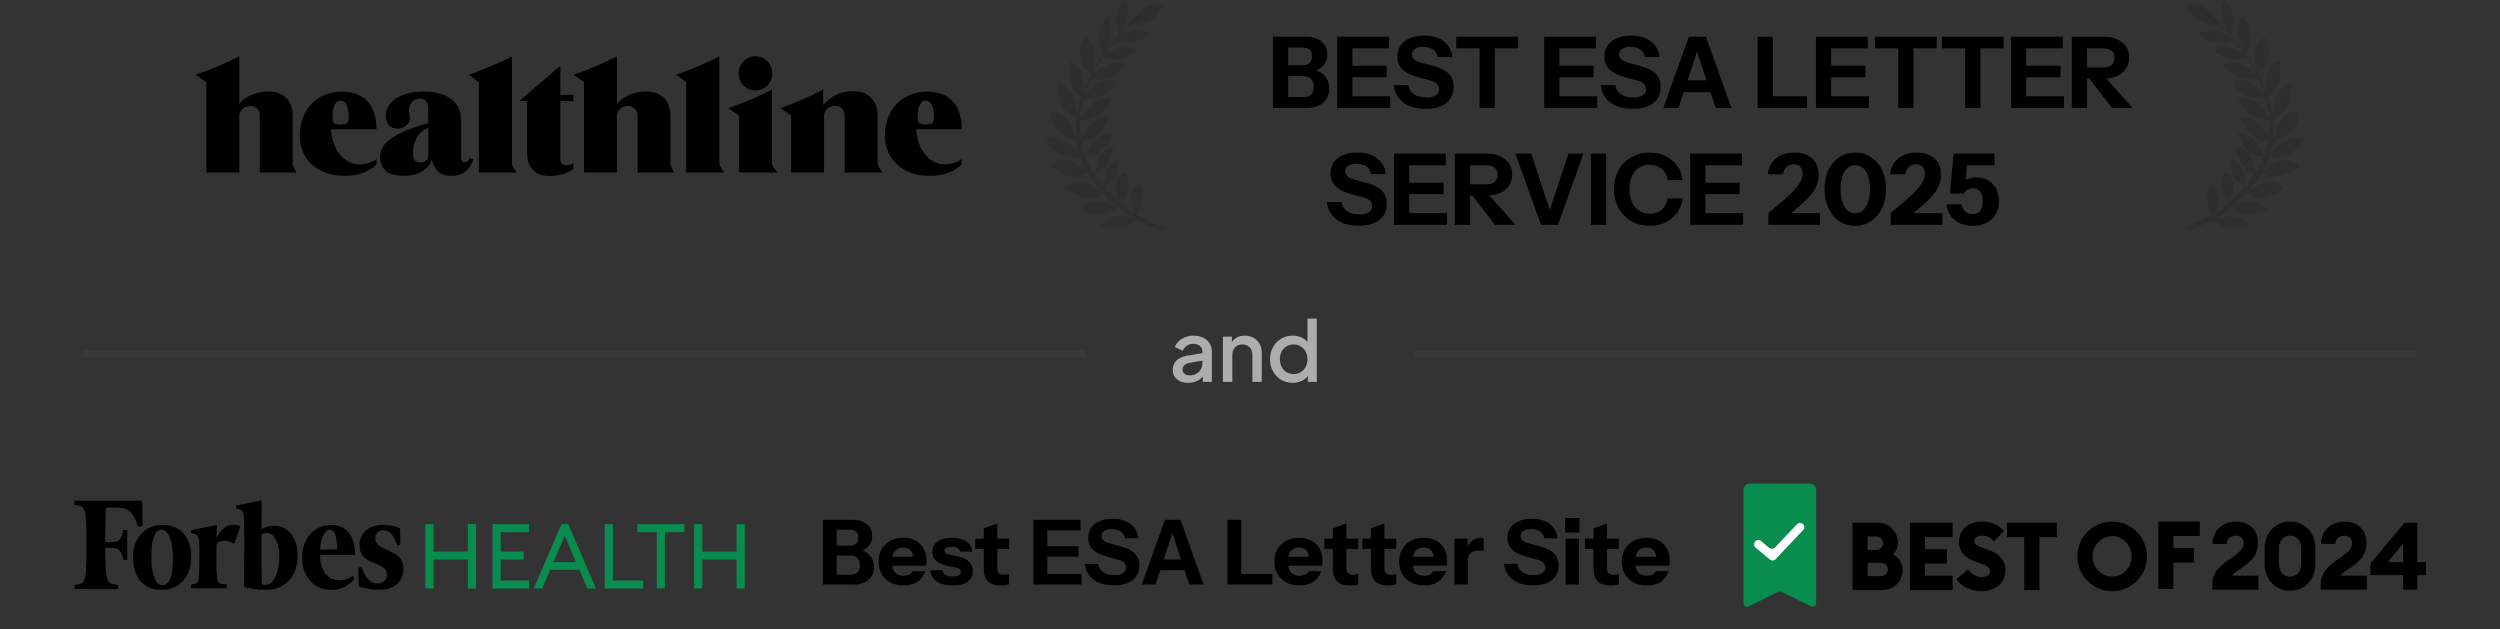 <svg width="278" height="70" viewBox="0 0 278 70" fill="none" xmlns="http://www.w3.org/2000/svg">
<rect x="0" y="0" width="278" height="70" fill="#333333" stroke="none"/>
<g clip-path="url(#clip0_16_2)">
<path d="M32.963 19.175H28.892V12.872C28.892 12.215 28.41 11.781 27.832 11.781C27.254 11.781 26.604 12.227 26.604 12.872V19.175H22.943V9.14L21.763 8.319C23.425 7.743 25.038 7.063 26.604 6.265V11.534C27.098 10.936 28.29 10.173 29.807 10.173C31.734 10.173 32.553 11.417 32.553 12.896V18.212C32.541 18.377 32.686 18.694 32.963 19.175ZM74.98 19.175H70.898V12.872C70.898 12.215 70.416 11.781 69.838 11.781C69.26 11.781 68.61 12.227 68.61 12.872V19.175H64.949V9.14L63.768 8.319C65.43 7.743 67.044 7.063 68.61 6.265V11.534C69.103 10.936 70.296 10.173 71.813 10.173C73.74 10.173 74.559 11.417 74.559 12.896V18.212C74.559 18.377 74.691 18.694 74.98 19.175ZM41.874 17.673V18.306C41.068 18.987 40.164 19.55 38.237 19.55C35.191 19.55 33.336 17.567 33.336 15.114C33.336 12.192 35.251 10.196 38.045 10.196C40.815 10.196 41.862 12.051 41.862 14.375H36.792C37.009 17.062 38.55 18.283 39.947 18.283C40.634 18.283 41.393 18.072 41.874 17.673ZM37.876 13.847C38.695 13.847 38.779 13.623 38.779 12.954C38.779 12.45 38.683 11.194 37.876 11.194C37.069 11.194 36.973 12.45 36.973 12.954C36.973 13.623 37.069 13.847 37.876 13.847ZM106.942 17.673V18.306C106.135 18.987 105.232 19.55 103.305 19.55C100.258 19.55 98.404 17.555 98.404 15.114C98.404 12.192 100.319 10.196 103.125 10.196C105.894 10.196 106.942 12.051 106.942 14.375H101.872C102.089 17.062 103.63 18.283 105.027 18.283C105.702 18.283 106.46 18.072 106.942 17.673ZM102.944 13.847C103.763 13.847 103.847 13.623 103.847 12.954C103.847 12.438 103.751 11.194 102.944 11.194C102.137 11.194 102.041 12.45 102.041 12.954C102.041 13.623 102.125 13.847 102.944 13.847ZM52.207 17.602L52.617 17.684C52.436 18.412 51.894 19.55 50.16 19.55C48.715 19.55 48.305 18.682 48.004 17.767C47.751 18.612 46.764 19.55 44.873 19.55C43.187 19.55 42.26 18.823 42.26 17.438C42.26 15.912 43.789 14.785 47.619 13.682V12.074C47.619 11.241 47.161 10.948 46.655 10.948C46.198 10.948 45.475 11.417 45.475 12.168C45.487 12.497 45.535 12.825 45.596 13.154C45.596 13.612 45.054 14.304 44.235 14.304C43.319 14.304 42.886 13.659 42.886 12.908C42.886 11.687 44.054 10.185 47.101 10.185C50.268 10.185 51.28 11.816 51.28 13.377V17.52C51.28 17.778 51.376 18.037 51.665 18.037C51.906 18.048 52.087 17.907 52.207 17.602ZM47.631 17.285V14.21C46.354 14.715 45.909 15.971 45.909 16.933C45.909 17.708 46.15 18.072 46.752 18.072C47.258 18.072 47.631 17.743 47.631 17.285ZM57.458 19.175H53.243V9.14L52.123 8.319C53.399 7.873 55.76 6.922 56.928 6.265V18.212C56.928 18.365 57.097 18.682 57.458 19.175ZM80.52 19.175H76.305V9.14L75.185 8.319C76.462 7.873 78.822 6.922 79.99 6.265V18.212C79.99 18.365 80.159 18.682 80.52 19.175ZM63.768 18.142V18.776C63.154 19.28 62.143 19.562 61.047 19.562C59.24 19.562 58.614 18.259 58.614 17.145V11.241H57.735L62.311 7.321V10.549H63.768V11.241H62.311V17.637C62.311 18.154 62.612 18.389 62.986 18.389C63.214 18.377 63.612 18.271 63.768 18.142ZM84.013 10.056C82.965 10.056 82.146 9.211 82.146 8.154C82.146 7.098 82.977 6.253 84.013 6.253C85.048 6.253 85.879 7.098 85.879 8.154C85.879 9.211 85.048 10.056 84.013 10.056ZM86.469 19.175H82.17V12.849L80.99 12.027C82.652 11.452 84.277 10.771 85.843 9.962V18.201C85.843 18.365 86.048 18.694 86.469 19.175ZM98.139 19.175H93.924V12.849C93.924 12.18 93.442 11.757 92.864 11.757C92.286 11.757 91.636 12.203 91.636 12.849V19.175H87.975V12.849L86.794 12.027C88.42 11.452 90.01 10.771 91.539 9.962V11.699C92.334 10.713 93.55 10.126 94.839 10.126C96.766 10.126 97.585 11.37 97.585 12.849V18.189C97.573 18.365 97.766 18.694 98.139 19.175Z" fill="black"/>
<mask id="mask0_16_2" style="mask-type:luminance" maskUnits="userSpaceOnUse" x="116" y="0" width="14" height="26">
<path d="M129.638 0H116.234V25.815H129.638V0Z" fill="white"/>
</mask>
<g mask="url(#mask0_16_2)">
<path d="M127.018 1.576C126.428 1.971 125.777 2.46 125.252 3.005C124.321 3.973 123.397 5.063 122.603 6.154C122.067 6.892 121.371 8.01 120.991 8.833C120.485 9.928 120.185 10.695 119.908 11.899C119.517 13.594 119.571 15.333 119.968 16.973C120.552 19.386 122.423 21.405 124.292 23.043C125.755 24.325 127.721 25.164 129.449 25.78L129.627 25.309C127.915 24.699 126.101 23.884 124.7 22.654C122.897 21.072 121.231 19.142 120.513 16.843C120.075 15.443 119.974 13.907 120.203 12.42C120.405 11.117 120.91 9.812 121.403 8.625C121.807 7.649 122.28 6.888 122.855 6.088C123.586 5.072 124.388 4.082 125.241 3.178C125.793 2.593 126.531 2.065 127.124 1.667L127.018 1.576Z" fill="black" fill-opacity="0.1"/>
<path d="M126.269 24.343C126.269 24.343 125.055 23.96 124.093 24.073C122.564 24.252 122.423 25.198 122.423 25.198C122.423 25.198 123.036 25.578 124.352 25.434C125.893 25.265 126.269 24.343 126.269 24.343Z" fill="black" fill-opacity="0.1"/>
<path d="M124.203 22.926C124.203 22.926 123.18 22.443 122.211 22.45C120.532 22.462 120.432 23.351 120.432 23.351C120.432 23.351 121.039 23.788 122.383 23.77C123.934 23.75 124.203 22.926 124.203 22.926Z" fill="black" fill-opacity="0.1"/>
<path d="M122.674 21.442C122.674 21.442 121.702 20.593 120.761 20.358C119.133 19.951 118.594 20.896 118.594 20.896C118.594 20.896 119.199 21.62 120.505 21.938C122.011 22.305 122.674 21.442 122.674 21.442Z" fill="black" fill-opacity="0.1"/>
<path d="M120.947 19.153C120.947 19.153 120.116 18.279 118.978 17.93C117.492 17.475 116.794 18.368 116.773 18.391C116.773 18.391 117.382 19.155 118.652 19.49C120.355 19.939 120.947 19.153 120.947 19.153Z" fill="black" fill-opacity="0.1"/>
<path d="M120.126 17.327C120.126 17.327 119.352 16.151 118.196 15.596C117.074 15.056 116.255 15.515 116.234 15.534C116.234 15.534 116.811 16.584 117.871 17.087C119.312 17.771 120.126 17.327 120.126 17.327Z" fill="black" fill-opacity="0.1"/>
<path d="M119.877 15.729C119.463 15.342 119.433 14.288 118.842 13.432C118.018 12.239 116.658 12.325 116.638 12.337C116.638 12.337 116.783 13.823 117.814 14.722C118.909 15.677 119.877 15.729 119.877 15.729Z" fill="black" fill-opacity="0.1"/>
<path d="M119.762 13.223C119.762 13.223 119.802 11.931 119.46 10.95C118.984 9.581 117.683 9.312 117.66 9.317C117.66 9.317 117.449 10.781 118.203 11.921C119.005 13.131 119.762 13.223 119.762 13.223Z" fill="black" fill-opacity="0.1"/>
<path d="M120.313 10.803C120.313 10.803 120.573 9.718 120.441 8.688C120.243 7.135 119.031 6.806 119.008 6.808C119.008 6.808 118.593 8.247 119.184 9.478C119.812 10.787 120.313 10.803 120.313 10.803Z" fill="black" fill-opacity="0.1"/>
<path d="M121.381 8.2C121.381 8.2 121.803 7.219 121.749 6.181C121.674 4.742 120.696 4.134 120.673 4.133C120.673 4.133 119.73 4.981 120.271 6.806C120.6 7.914 121.381 8.2 121.381 8.2Z" fill="black" fill-opacity="0.1"/>
<path d="M122.739 6.065C122.739 6.065 123.367 5.102 123.54 4.078C123.703 3.116 123.312 2.068 123.225 1.972C123.225 1.972 122.204 2.419 122.242 4.136C122.268 5.291 122.739 6.065 122.739 6.065Z" fill="black" fill-opacity="0.1"/>
<path d="M124.406 4.002C124.406 4.002 125.154 3.208 125.349 2.122C125.51 1.222 125.348 0.244 125.178 0C125.178 0 124.202 0.604 124.131 2.133C124.078 3.286 124.329 3.835 124.406 4.002Z" fill="black" fill-opacity="0.1"/>
<path d="M125.617 2.738C125.617 2.738 127.042 2.789 127.75 2.379C128.543 1.92 129.321 0.924 129.383 0.633C129.383 0.633 128.135 0.087 126.971 1.084C126.092 1.837 125.686 2.568 125.617 2.738Z" fill="black" fill-opacity="0.1"/>
<path d="M124.048 4.451C124.048 4.451 124.73 3.655 125.901 3.449C126.804 3.291 127.498 3.437 127.943 3.696C127.943 3.696 127.256 4.575 125.938 4.696C124.785 4.802 124.217 4.523 124.048 4.451Z" fill="black" fill-opacity="0.1"/>
<path d="M122.639 6.285C122.639 6.285 123.288 5.521 124.459 5.316C125.362 5.157 125.795 5.32 126.241 5.579C126.241 5.579 125.692 6.416 124.374 6.537C123.221 6.643 122.808 6.356 122.639 6.285Z" fill="black" fill-opacity="0.1"/>
<path d="M121.271 8.682C121.271 8.682 121.878 7.741 122.974 7.281C124.098 6.81 124.675 7.035 125.158 7.214C125.004 7.445 124.373 8.406 123.351 8.694C122.236 9.009 121.451 8.724 121.271 8.682Z" fill="black" fill-opacity="0.1"/>
<path d="M120.459 10.806C120.459 10.806 120.996 9.825 122.057 9.288C123.143 8.738 123.735 8.921 124.23 9.066C124.093 9.307 123.533 10.31 122.534 10.671C121.445 11.064 120.641 10.836 120.459 10.806Z" fill="black" fill-opacity="0.1"/>
<path d="M120.033 13.335C120.498 12.741 120.751 12.102 121.466 11.465C122.348 10.682 123.104 10.932 123.617 10.982C123.365 11.456 122.985 12.204 122.201 12.768C121.262 13.444 120.217 13.33 120.033 13.335Z" fill="black" fill-opacity="0.1"/>
<path d="M120.092 15.66C120.487 15.018 120.675 14.517 121.314 13.805C122.102 12.928 122.849 13.083 123.365 13.076C123.167 13.575 122.833 14.321 122.117 14.969C121.26 15.745 120.274 15.635 120.092 15.66Z" fill="black" fill-opacity="0.1"/>
<path d="M120.601 17.517C121.195 16.602 121.12 16.394 121.702 15.635C122.328 14.819 123.117 14.842 123.631 14.793C123.474 15.306 123.239 16 122.572 16.698C121.861 17.443 121.122 17.347 120.601 17.517Z" fill="black" fill-opacity="0.1"/>
<path d="M121.578 19.334C121.953 18.524 121.888 18.018 122.232 17.444C122.795 16.504 123.346 16.464 123.859 16.416C123.45 17.586 123.545 17.591 123.094 18.304C122.655 18.998 122.059 19.091 121.578 19.334Z" fill="black" fill-opacity="0.1"/>
<path d="M122.755 20.865C122.969 19.999 122.752 19.733 122.98 19.105C123.353 18.076 123.886 17.931 124.381 17.787C124.324 18.477 124.41 18.916 124.022 19.664C123.748 20.193 123.181 20.535 122.755 20.865Z" fill="black" fill-opacity="0.1"/>
<path d="M125.13 19.166C125.13 19.166 125.559 19.992 125.417 20.948C125.215 22.303 124.489 22.506 124.489 22.506C124.489 22.506 124.075 21.89 124.117 20.641C124.162 19.306 125.13 19.166 125.13 19.166Z" fill="black" fill-opacity="0.1"/>
<path d="M126.677 20.545C126.677 20.545 127.106 21.381 127.012 22.343C126.892 23.577 126.215 23.885 126.215 23.885C126.215 23.885 125.788 23.197 125.77 22.158C125.742 20.571 126.677 20.545 126.677 20.545Z" fill="black" fill-opacity="0.1"/>
</g>
<mask id="mask1_16_2" style="mask-type:luminance" maskUnits="userSpaceOnUse" x="242" y="0" width="15" height="26">
<path d="M256.237 0H242.833V25.815H256.237V0Z" fill="white"/>
</mask>
<g mask="url(#mask1_16_2)">
<path d="M245.442 1.576C246.031 1.971 246.683 2.46 247.208 3.005C248.139 3.973 249.063 5.063 249.857 6.154C250.393 6.892 251.089 8.01 251.469 8.833C251.975 9.928 252.274 10.695 252.552 11.899C252.943 13.594 252.889 15.333 252.492 16.973C251.908 19.386 250.037 21.405 248.168 23.043C246.705 24.325 244.739 25.164 243.011 25.78L242.833 25.309C244.545 24.699 246.359 23.884 247.76 22.654C249.563 21.072 251.229 19.142 251.947 16.843C252.385 15.443 252.486 13.907 252.257 12.42C252.055 11.117 251.55 9.812 251.057 8.625C250.652 7.649 250.18 6.888 249.605 6.088C248.874 5.072 248.072 4.082 247.219 3.178C246.667 2.593 245.929 2.065 245.336 1.667L245.442 1.576Z" fill="black" fill-opacity="0.1"/>
<path d="M246.191 24.343C246.191 24.343 247.405 23.96 248.367 24.073C249.896 24.252 250.037 25.198 250.037 25.198C250.037 25.198 249.424 25.578 248.108 25.434C246.567 25.265 246.191 24.343 246.191 24.343Z" fill="black" fill-opacity="0.1"/>
<path d="M248.257 22.926C248.257 22.926 249.28 22.443 250.249 22.45C251.928 22.462 252.028 23.351 252.028 23.351C252.028 23.351 251.421 23.788 250.077 23.77C248.526 23.75 248.257 22.926 248.257 22.926Z" fill="black" fill-opacity="0.1"/>
<path d="M249.786 21.442C249.786 21.442 250.758 20.593 251.699 20.358C253.327 19.951 253.866 20.896 253.866 20.896C253.866 20.896 253.261 21.62 251.955 21.938C250.449 22.305 249.786 21.442 249.786 21.442Z" fill="black" fill-opacity="0.1"/>
<path d="M251.512 19.153C251.512 19.153 252.343 18.279 253.481 17.93C254.967 17.475 255.665 18.368 255.686 18.391C255.686 18.391 255.077 19.155 253.807 19.49C252.104 19.939 251.512 19.153 251.512 19.153Z" fill="black" fill-opacity="0.1"/>
<path d="M252.334 17.327C252.334 17.327 253.108 16.151 254.263 15.596C255.386 15.056 256.205 15.515 256.226 15.534C256.226 15.534 255.649 16.584 254.589 17.087C253.148 17.771 252.334 17.327 252.334 17.327Z" fill="black" fill-opacity="0.1"/>
<path d="M252.583 15.729C252.997 15.342 253.027 14.288 253.618 13.432C254.442 12.239 255.802 12.325 255.822 12.337C255.822 12.337 255.677 13.823 254.646 14.722C253.551 15.677 252.583 15.729 252.583 15.729Z" fill="black" fill-opacity="0.1"/>
<path d="M252.697 13.223C252.697 13.223 252.657 11.931 252.999 10.95C253.475 9.581 254.776 9.312 254.799 9.317C254.799 9.317 255.01 10.781 254.256 11.921C253.454 13.131 252.697 13.223 252.697 13.223Z" fill="black" fill-opacity="0.1"/>
<path d="M252.147 10.803C252.147 10.803 251.887 9.718 252.019 8.688C252.217 7.135 253.429 6.806 253.452 6.808C253.452 6.808 253.867 8.247 253.276 9.478C252.648 10.787 252.147 10.803 252.147 10.803Z" fill="black" fill-opacity="0.1"/>
<path d="M251.079 8.2C251.079 8.2 250.657 7.219 250.711 6.181C250.786 4.742 251.764 4.134 251.787 4.133C251.787 4.133 252.73 4.981 252.189 6.806C251.86 7.914 251.079 8.2 251.079 8.2Z" fill="black" fill-opacity="0.1"/>
<path d="M249.721 6.065C249.721 6.065 249.094 5.102 248.921 4.078C248.758 3.116 249.149 2.068 249.236 1.972C249.236 1.972 250.257 2.419 250.219 4.136C250.193 5.291 249.721 6.065 249.721 6.065Z" fill="black" fill-opacity="0.1"/>
<path d="M248.053 4.002C248.053 4.002 247.305 3.208 247.11 2.122C246.949 1.222 247.111 0.244 247.281 0C247.281 0 248.257 0.604 248.328 2.133C248.381 3.286 248.13 3.835 248.053 4.002Z" fill="black" fill-opacity="0.1"/>
<path d="M246.843 2.738C246.843 2.738 245.418 2.789 244.709 2.379C243.917 1.92 243.139 0.924 243.077 0.633C243.077 0.633 244.325 0.087 245.489 1.084C246.367 1.837 246.774 2.568 246.843 2.738Z" fill="black" fill-opacity="0.1"/>
<path d="M248.412 4.451C248.412 4.451 247.73 3.655 246.559 3.449C245.656 3.291 244.962 3.437 244.517 3.696C244.517 3.696 245.204 4.575 246.522 4.696C247.675 4.802 248.243 4.523 248.412 4.451Z" fill="black" fill-opacity="0.1"/>
<path d="M249.82 6.285C249.82 6.285 249.171 5.521 248 5.316C247.097 5.157 246.664 5.32 246.218 5.579C246.218 5.579 246.767 6.416 248.085 6.537C249.238 6.643 249.651 6.356 249.82 6.285Z" fill="black" fill-opacity="0.1"/>
<path d="M251.189 8.682C251.189 8.682 250.583 7.741 249.487 7.281C248.363 6.81 247.786 7.035 247.303 7.214C247.457 7.445 248.088 8.406 249.11 8.694C250.224 9.009 251.01 8.724 251.189 8.682Z" fill="black" fill-opacity="0.1"/>
<path d="M252 10.806C252 10.806 251.463 9.825 250.402 9.288C249.315 8.738 248.724 8.921 248.229 9.066C248.366 9.307 248.926 10.31 249.925 10.671C251.014 11.064 251.818 10.836 252 10.806Z" fill="black" fill-opacity="0.1"/>
<path d="M252.427 13.335C251.962 12.741 251.709 12.102 250.994 11.465C250.112 10.682 249.356 10.932 248.843 10.982C249.095 11.456 249.475 12.204 250.259 12.768C251.198 13.444 252.243 13.33 252.427 13.335Z" fill="black" fill-opacity="0.1"/>
<path d="M252.368 15.66C251.973 15.018 251.785 14.517 251.146 13.805C250.358 12.928 249.611 13.083 249.095 13.076C249.293 13.575 249.627 14.321 250.343 14.969C251.2 15.745 252.186 15.635 252.368 15.66Z" fill="black" fill-opacity="0.1"/>
<path d="M251.86 17.517C251.266 16.602 251.341 16.394 250.758 15.635C250.133 14.819 249.344 14.842 248.83 14.793C248.987 15.306 249.222 16 249.889 16.698C250.6 17.443 251.339 17.347 251.86 17.517Z" fill="black" fill-opacity="0.1"/>
<path d="M250.883 19.334C250.508 18.524 250.573 18.018 250.229 17.444C249.666 16.504 249.115 16.464 248.602 16.416C249.011 17.586 248.916 17.591 249.367 18.304C249.806 18.998 250.402 19.091 250.883 19.334Z" fill="black" fill-opacity="0.1"/>
<path d="M249.705 20.865C249.491 19.999 249.708 19.733 249.48 19.105C249.107 18.076 248.574 17.931 248.079 17.787C248.136 18.477 248.05 18.916 248.438 19.664C248.712 20.193 249.279 20.535 249.705 20.865Z" fill="black" fill-opacity="0.1"/>
<path d="M247.33 19.166C247.33 19.166 246.901 19.992 247.043 20.948C247.245 22.303 247.971 22.506 247.971 22.506C247.971 22.506 248.385 21.89 248.343 20.641C248.298 19.306 247.33 19.166 247.33 19.166Z" fill="black" fill-opacity="0.1"/>
<path d="M245.783 20.545C245.783 20.545 245.354 21.381 245.447 22.343C245.568 23.577 246.245 23.885 246.245 23.885C246.245 23.885 246.672 23.197 246.69 22.158C246.718 20.571 245.783 20.545 245.783 20.545Z" fill="black" fill-opacity="0.1"/>
</g>
<path opacity="0.2" d="M120.708 39.348H9.295" stroke="#545454" stroke-width="0.774"/>
<path d="M132.119 42.572C131.778 42.572 131.477 42.514 131.217 42.396C130.963 42.272 130.765 42.105 130.623 41.894C130.48 41.677 130.409 41.423 130.409 41.132C130.409 40.86 130.468 40.615 130.585 40.398C130.709 40.181 130.898 39.998 131.152 39.85C131.406 39.701 131.725 39.596 132.109 39.534L133.856 39.246V40.073L132.314 40.342C132.035 40.392 131.831 40.482 131.7 40.612C131.57 40.736 131.505 40.897 131.505 41.095C131.505 41.287 131.577 41.445 131.719 41.569C131.868 41.687 132.057 41.745 132.286 41.745C132.571 41.745 132.819 41.684 133.029 41.56C133.246 41.436 133.413 41.272 133.531 41.067C133.649 40.856 133.708 40.624 133.708 40.37V39.078C133.708 38.831 133.615 38.629 133.429 38.474C133.249 38.313 133.008 38.233 132.704 38.233C132.425 38.233 132.181 38.307 131.97 38.456C131.766 38.598 131.614 38.784 131.515 39.014L130.641 38.577C130.734 38.329 130.886 38.112 131.096 37.926C131.307 37.734 131.552 37.586 131.831 37.48C132.116 37.375 132.416 37.322 132.732 37.322C133.128 37.322 133.478 37.397 133.782 37.545C134.092 37.694 134.33 37.901 134.497 38.168C134.671 38.428 134.758 38.732 134.758 39.078V42.461H133.754V41.55L133.968 41.578C133.85 41.783 133.698 41.959 133.512 42.108C133.333 42.257 133.125 42.371 132.89 42.452C132.661 42.532 132.404 42.572 132.119 42.572ZM135.985 42.461V37.434H136.989V38.419L136.868 38.289C136.992 37.973 137.19 37.734 137.463 37.573C137.735 37.406 138.051 37.322 138.411 37.322C138.782 37.322 139.111 37.403 139.396 37.564C139.681 37.725 139.904 37.948 140.065 38.233C140.226 38.518 140.306 38.846 140.306 39.218V42.461H139.266V39.497C139.266 39.243 139.219 39.029 139.126 38.855C139.033 38.676 138.9 38.54 138.727 38.447C138.559 38.347 138.367 38.298 138.151 38.298C137.934 38.298 137.739 38.347 137.565 38.447C137.398 38.54 137.268 38.676 137.175 38.855C137.082 39.035 137.035 39.249 137.035 39.497V42.461H135.985ZM143.753 42.572C143.27 42.572 142.836 42.458 142.452 42.229C142.074 41.993 141.774 41.677 141.551 41.281C141.334 40.884 141.226 40.438 141.226 39.943C141.226 39.447 141.337 39.001 141.56 38.605C141.783 38.208 142.084 37.895 142.462 37.666C142.839 37.437 143.267 37.322 143.744 37.322C144.147 37.322 144.503 37.403 144.813 37.564C145.122 37.725 145.367 37.948 145.547 38.233L145.389 38.474V35.427H146.429V42.461H145.435V41.439L145.556 41.634C145.382 41.938 145.135 42.17 144.813 42.331C144.49 42.492 144.137 42.572 143.753 42.572ZM143.855 41.597C144.147 41.597 144.407 41.526 144.636 41.383C144.871 41.24 145.054 41.045 145.184 40.798C145.32 40.544 145.389 40.259 145.389 39.943C145.389 39.627 145.32 39.345 145.184 39.097C145.054 38.849 144.871 38.654 144.636 38.512C144.407 38.369 144.147 38.298 143.855 38.298C143.564 38.298 143.301 38.369 143.066 38.512C142.83 38.654 142.647 38.849 142.517 39.097C142.387 39.345 142.322 39.627 142.322 39.943C142.322 40.259 142.387 40.544 142.517 40.798C142.647 41.045 142.827 41.24 143.056 41.383C143.292 41.526 143.558 41.597 143.855 41.597Z" fill="#ADADAD"/>
<path opacity="0.2" d="M268.705 39.348H157.292" stroke="#545454" stroke-width="0.774"/>
<path d="M47.304 58.287H48.214V61.339H52.023V58.287H52.934V65.44H52.023V62.216H48.214V65.44H47.304V58.287Z" fill="#088D4F"/>
<path d="M54.773 58.287H58.826V59.173H55.683V61.339H58.239V62.226H55.683V64.553H58.826V65.44H54.773V58.287Z" fill="#088D4F"/>
<path d="M62.434 58.287H63.188L66.272 65.44H65.323L64.422 63.355H61.181L60.299 65.44H59.359L62.434 58.287ZM61.543 62.508H64.06L62.796 59.556L61.543 62.508Z" fill="#088D4F"/>
<path d="M67.25 58.287H68.161V64.553H71.519V65.44H67.25V58.287Z" fill="#088D4F"/>
<path d="M73.04 59.173H70.876V58.287H76.095V59.173H73.931V65.44H73.04V59.173Z" fill="#088D4F"/>
<path d="M77.186 58.287H78.097V61.339H81.906V58.287H82.817V65.44H81.906V62.216H78.097V65.44H77.186V58.287Z" fill="#088D4F"/>
<path d="M44.681 62.369C44.459 61.909 44.052 61.598 43.202 61.226C42.506 60.923 42.155 60.716 41.94 60.475C41.767 60.279 41.715 60.118 41.733 59.826C41.748 59.554 41.815 59.393 41.977 59.213C42.188 58.979 42.477 58.898 42.824 58.975C43.394 59.098 43.757 59.508 44.071 60.371C44.182 60.678 44.197 60.689 44.396 60.613L44.522 60.563L44.518 60.21C44.515 60.014 44.507 59.604 44.496 59.301L44.481 58.737L44.385 58.695C43.864 58.465 42.873 58.323 42.229 58.384C41.497 58.453 40.956 58.695 40.542 59.14C40.132 59.581 39.943 60.103 39.976 60.72C40.002 61.23 40.15 61.598 40.453 61.917C40.735 62.216 40.971 62.358 41.648 62.63C42.739 63.071 43.032 63.336 43.028 63.88C43.028 64.34 42.791 64.678 42.362 64.835C42.21 64.893 41.822 64.893 41.615 64.835C41.071 64.686 40.657 64.198 40.302 63.293L40.209 63.063L40.102 63.067C40.043 63.071 39.962 63.09 39.925 63.109L39.851 63.144L39.858 63.539C39.862 63.758 39.873 64.214 39.88 64.559L39.895 65.18L40.017 65.234C40.265 65.345 41.012 65.514 41.478 65.568C41.537 65.575 41.855 65.575 42.188 65.572C42.765 65.564 42.806 65.56 43.098 65.483C43.956 65.249 44.511 64.755 44.755 64.003C44.829 63.773 44.84 63.7 44.851 63.359C44.866 62.906 44.825 62.668 44.681 62.369Z" fill="black"/>
<path d="M38.054 58.637C37.333 58.261 36.216 58.288 35.398 58.702C34.625 59.093 34.093 59.745 33.797 60.666C33.641 61.145 33.593 61.532 33.608 62.154C33.619 62.545 33.634 62.748 33.675 62.932C33.978 64.343 34.914 65.302 36.216 65.548C36.504 65.601 37.155 65.601 37.447 65.552C37.861 65.475 38.339 65.287 38.642 65.072C39.008 64.815 39.389 64.428 39.389 64.305C39.389 64.232 39.263 64.064 39.208 64.064C39.186 64.064 39.082 64.117 38.982 64.186C38.623 64.428 38.279 64.528 37.799 64.528C37.14 64.528 36.719 64.355 36.301 63.918C36.116 63.722 36.038 63.619 35.942 63.423C35.731 62.997 35.616 62.51 35.598 61.958L35.59 61.72L39.481 61.705L39.489 61.567C39.493 61.49 39.485 61.294 39.467 61.13C39.345 59.902 38.867 59.059 38.054 58.637ZM36.093 61.122L35.602 61.13V61.018C35.602 60.957 35.62 60.796 35.639 60.662C35.801 59.565 36.197 58.905 36.693 58.905C37.148 58.905 37.429 59.553 37.488 60.742L37.503 61.08L37.044 61.095C36.792 61.107 36.364 61.118 36.093 61.122Z" fill="black"/>
<path d="M31.003 58.507C30.848 58.472 30.707 58.468 30.408 58.476C29.953 58.492 29.642 58.564 29.302 58.725C29.191 58.779 29.091 58.825 29.084 58.825C29.076 58.825 29.076 58.112 29.087 57.245C29.098 56.018 29.095 55.661 29.069 55.661C28.984 55.661 26.299 56.19 26.269 56.213C26.247 56.233 26.239 56.29 26.243 56.378C26.25 56.532 26.236 56.52 26.561 56.597C26.661 56.62 26.776 56.666 26.816 56.697C26.927 56.777 27.016 56.954 27.079 57.203C27.127 57.398 27.134 57.54 27.157 58.879C27.179 60.244 27.175 61.644 27.138 64.213L27.123 65.28L27.316 65.326C27.593 65.391 28.392 65.529 28.651 65.556C29.032 65.598 29.927 65.59 30.208 65.548C31.443 65.356 32.372 64.612 32.805 63.477C32.919 63.174 33.03 62.71 33.067 62.369C33.112 61.966 33.086 61.157 33.019 60.831C32.764 59.584 32.017 58.725 31.003 58.507ZM29.128 64.942C29.095 64.85 29.054 61.655 29.069 60.378L29.08 59.381L29.254 59.328C29.368 59.293 29.505 59.274 29.664 59.274C29.886 59.274 29.916 59.282 30.105 59.377C30.556 59.608 30.866 60.187 31.011 61.061C31.062 61.383 31.07 62.269 31.022 62.656C30.904 63.608 30.604 64.378 30.204 64.75C30.045 64.9 29.897 64.977 29.705 65.015C29.568 65.042 29.524 65.042 29.276 65.023C29.172 65.015 29.15 65.004 29.128 64.942Z" fill="black"/>
<path d="M25.984 58.361C25.677 58.361 25.514 58.395 25.266 58.514C24.815 58.729 24.478 59.078 24.175 59.646L24.079 59.822L24.09 59.508C24.097 59.335 24.109 59.013 24.116 58.79L24.127 58.388H24.064C23.983 58.388 21.375 58.928 21.297 58.963C21.246 58.986 21.238 59.009 21.238 59.139C21.238 59.274 21.246 59.289 21.297 59.3C21.331 59.308 21.449 59.331 21.564 59.354C21.793 59.4 21.863 59.438 21.959 59.569C22.133 59.81 22.171 60.232 22.171 62.031C22.171 63.5 22.141 64.232 22.07 64.463C21.989 64.743 21.841 64.888 21.586 64.934C21.505 64.95 21.394 64.973 21.346 64.984L21.253 65.003L21.246 65.191C21.242 65.322 21.249 65.387 21.272 65.402C21.29 65.414 22.181 65.421 23.25 65.418L25.196 65.41L25.203 65.199C25.207 65.084 25.203 64.988 25.189 64.988C25.037 64.988 24.575 64.923 24.501 64.892C24.282 64.796 24.175 64.593 24.131 64.179C24.075 63.692 24.046 62.48 24.061 61.49C24.075 60.489 24.075 60.486 24.134 60.416C24.275 60.259 24.634 60.136 24.952 60.136C25.207 60.136 25.473 60.206 25.754 60.344C25.891 60.413 26.013 60.459 26.032 60.455C26.069 60.44 26.705 58.691 26.705 58.61C26.709 58.484 26.346 58.361 25.984 58.361Z" fill="black"/>
<path d="M21.243 61.403C21.106 60.191 20.611 59.306 19.793 58.807C18.887 58.255 17.507 58.22 16.527 58.73C15.821 59.098 15.24 59.808 14.985 60.621C14.719 61.461 14.719 62.565 14.985 63.425C15.155 63.973 15.384 64.376 15.739 64.74C16.165 65.177 16.723 65.457 17.359 65.553C17.589 65.588 18.306 65.588 18.543 65.553C18.654 65.538 18.846 65.492 18.972 65.457C20.13 65.108 20.918 64.188 21.188 62.868C21.258 62.554 21.284 61.772 21.243 61.403ZM18.317 65.031C17.6 65.254 17.086 64.544 16.886 63.056C16.823 62.577 16.823 61.265 16.886 60.717C17.027 59.52 17.382 58.914 17.944 58.91C18.195 58.91 18.336 58.976 18.536 59.179C19.005 59.67 19.231 60.609 19.227 62.086C19.224 63.263 19.113 64.004 18.857 64.506C18.732 64.748 18.502 64.974 18.317 65.031Z" fill="black"/>
<path d="M11.788 56.439H12.626C13.588 56.439 13.745 56.459 14.085 56.636C14.579 56.892 14.938 57.397 15.256 58.276C15.383 58.635 15.383 58.631 15.668 58.54L15.859 58.481L15.84 57.188C15.829 56.479 15.814 55.844 15.806 55.781L15.787 55.671L12.117 55.663C10.097 55.659 8.406 55.663 8.361 55.671L8.271 55.686L8.286 56.144L8.567 56.179C8.93 56.226 9.147 56.333 9.274 56.53C9.562 56.975 9.615 57.582 9.615 60.46C9.615 63.526 9.555 64.271 9.274 64.657C9.128 64.858 9.012 64.921 8.687 64.985C8.26 65.067 8.275 65.055 8.275 65.288C8.275 65.418 8.286 65.485 8.309 65.497C8.358 65.517 13.053 65.521 13.101 65.497C13.165 65.469 13.161 65.107 13.098 65.071C13.071 65.055 12.914 65.024 12.746 64.996C12.578 64.969 12.39 64.925 12.334 64.898C12.028 64.756 11.856 64.366 11.792 63.66C11.747 63.156 11.71 62.221 11.71 61.532V60.901L11.994 60.909C12.604 60.929 12.918 60.964 13.045 61.023C13.322 61.153 13.543 61.508 13.659 62.009L13.719 62.277L14.153 62.292V58.93L13.719 58.946L13.655 59.21C13.532 59.727 13.333 60.042 13.038 60.188C12.918 60.247 12.832 60.263 12.544 60.282C12.353 60.294 12.088 60.306 11.949 60.306H11.702V59.47C11.702 58.635 11.743 56.861 11.773 56.585L11.788 56.439Z" fill="black"/>
<path d="M193.881 67.054C193.879 67.217 193.966 67.366 194.104 67.436C194.213 67.492 194.339 67.49 194.445 67.436C194.501 67.407 194.551 67.368 194.608 67.341L197.587 65.888C197.643 65.861 197.693 65.824 197.747 65.795C197.855 65.74 197.981 65.74 198.089 65.795C198.144 65.824 198.194 65.861 198.249 65.888L201.228 67.341C201.285 67.368 201.336 67.407 201.392 67.436C201.498 67.49 201.623 67.492 201.733 67.436C201.87 67.366 201.957 67.217 201.955 67.054V54.479C201.955 54.088 201.639 53.772 201.248 53.772H194.588C194.197 53.772 193.881 54.088 193.881 54.479V67.054Z" fill="#088D4F"/>
<path d="M200.497 58.285C200.316 58.1 200.019 58.101 199.84 58.287C199.05 59.098 198.213 60.005 197.412 60.849C197.219 61.052 196.902 61.068 196.688 60.888L195.82 60.156C195.623 59.99 195.328 60.019 195.166 60.22L195.158 60.23C194.999 60.429 195.026 60.719 195.221 60.884L195.229 60.891L196.807 62.223C196.99 62.377 197.264 62.365 197.431 62.193C198.431 61.166 199.514 59.966 200.495 58.958L200.506 58.947C200.683 58.765 200.682 58.475 200.505 58.293L200.497 58.285Z" fill="white"/>
<path d="M206 65.617V58.126H208.817C210.041 58.126 211.043 59.118 211.043 60.352C211.043 60.88 210.832 61.323 210.505 61.639C211.138 61.967 211.57 62.61 211.57 63.412C211.57 64.646 210.579 65.617 209.292 65.617H206ZM207.678 61.154H208.627C209.081 61.154 209.408 60.816 209.408 60.416C209.408 60.004 209.081 59.656 208.627 59.656H207.678V61.154ZM207.678 64.076H209.155C209.598 64.076 209.935 63.749 209.935 63.327C209.935 62.916 209.598 62.578 209.144 62.578H207.678V64.076ZM212.38 65.617V58.126H217.127V59.73H214.058V61.07H216.494V62.673H214.058V64.013H217.127V65.617H212.38ZM220.327 65.743C219.145 65.743 218.132 65.247 217.552 64.403L218.839 63.317C219.198 63.855 219.841 64.171 220.39 64.171C220.949 64.171 221.297 63.907 221.297 63.549C221.297 63.169 221.002 62.906 220.253 62.652L219.725 62.473C218.512 62.062 217.837 61.334 217.837 60.31C217.837 58.854 218.924 58 220.422 58C221.329 58 222.141 58.285 222.837 59.034L221.74 60.194C221.392 59.772 220.917 59.572 220.443 59.572C219.989 59.572 219.535 59.751 219.535 60.141C219.535 60.542 219.905 60.722 220.696 61.007L221.223 61.196C222.31 61.587 223.017 62.304 223.006 63.433C222.996 64.794 221.909 65.743 220.327 65.743ZM225.099 65.617V59.73H223.19V58.126H228.717V59.73H226.787V65.617H225.099Z" fill="black"/>
<path d="M240 58V65.49H241.678V62.557H243.967V60.954H241.678V59.604H244.61V58H240Z" fill="black"/>
<path fill-rule="evenodd" clip-rule="evenodd" d="M234.872 65.743C232.73 65.743 231 64.002 231 61.871C231 59.74 232.73 58 234.872 58C237.003 58 238.743 59.74 238.743 61.871C238.743 64.002 237.003 65.743 234.872 65.743ZM237.045 61.871C237.045 63.085 236.085 64.119 234.872 64.119C233.648 64.119 232.688 63.085 232.688 61.871C232.688 60.658 233.648 59.624 234.872 59.624C236.085 59.624 237.045 60.658 237.045 61.871Z" fill="black"/>
<path d="M251.14 64.011V65.574H246V65.039C246 63.35 247.29 62.647 248.381 61.871C248.968 61.451 249.503 60.979 249.503 60.444C249.503 59.962 249.22 59.563 248.622 59.563C248.003 59.563 247.605 60.004 247.615 60.497H246.031C246.031 59.028 247.164 58 248.675 58C249.934 58 251.087 58.787 251.087 60.329C251.087 61.661 250.427 62.322 249.556 62.962C249.199 63.224 248.433 63.633 248.234 64.011H251.14ZM254.656 65.689C252.988 65.689 251.834 64.43 251.834 62.71V60.979C251.834 59.259 252.988 58 254.656 58C256.313 58 257.467 59.259 257.467 60.979V62.71C257.467 64.43 256.313 65.689 254.656 65.689ZM254.656 64.126C255.379 64.126 255.883 63.602 255.883 62.71V60.979C255.883 60.088 255.379 59.563 254.656 59.563C253.921 59.563 253.418 60.088 253.418 60.979V62.71C253.418 63.602 253.921 64.126 254.656 64.126ZM263.203 64.011V65.574H258.063V65.039C258.063 63.35 259.353 62.647 260.444 61.871C261.031 61.451 261.566 60.979 261.566 60.444C261.566 59.962 261.283 59.563 260.685 59.563C260.066 59.563 259.668 60.004 259.678 60.497H258.094C258.094 59.028 259.227 58 260.738 58C261.996 58 263.15 58.787 263.15 60.329C263.15 61.661 262.489 62.322 261.619 62.962C261.262 63.224 260.496 63.633 260.297 64.011H263.203ZM267.222 65.574V63.958H263.582V62.679L267.379 58.126H268.806V62.511H269.761V63.958H268.806V65.574H267.222ZM267.222 62.511V60.455L265.512 62.511H267.222Z" fill="black"/>
<path d="M142.936 12V10.79H144.982C145.349 10.79 145.624 10.691 145.807 10.493C145.998 10.288 146.093 10.005 146.093 9.646C146.093 9.279 145.99 8.99 145.785 8.777C145.587 8.564 145.301 8.458 144.927 8.458H142.936V7.248H144.839C145.184 7.248 145.444 7.167 145.62 7.006C145.803 6.837 145.895 6.592 145.895 6.269C145.895 5.946 145.807 5.704 145.631 5.543C145.462 5.374 145.209 5.29 144.872 5.29H142.936V4.08H145.235C145.939 4.08 146.507 4.26 146.94 4.619C147.373 4.978 147.589 5.466 147.589 6.082C147.589 6.471 147.497 6.804 147.314 7.083C147.131 7.362 146.885 7.574 146.577 7.721C146.269 7.868 145.924 7.941 145.543 7.941L145.598 7.71C146.009 7.71 146.379 7.798 146.709 7.974C147.046 8.15 147.314 8.399 147.512 8.722C147.71 9.037 147.809 9.411 147.809 9.844C147.809 10.277 147.706 10.658 147.501 10.988C147.303 11.311 147.021 11.56 146.654 11.736C146.295 11.912 145.869 12 145.378 12H142.936ZM141.55 12V4.08H143.244V12H141.55ZM148.694 12V4.08H150.388V12H148.694ZM149.486 12V10.702H154.59V12H149.486ZM149.486 8.59V7.314H154.205V8.59H149.486ZM149.486 5.378V4.08H154.458V5.378H149.486ZM158.524 12.099C157.497 12.099 156.676 11.872 156.06 11.417C155.444 10.955 155.084 10.306 154.982 9.47H156.61C156.661 9.895 156.866 10.233 157.226 10.482C157.585 10.724 158.043 10.845 158.601 10.845C159.055 10.845 159.404 10.764 159.646 10.603C159.895 10.442 160.02 10.225 160.02 9.954C160.02 9.697 159.946 9.492 159.8 9.338C159.653 9.177 159.4 9.048 159.041 8.953L157.567 8.546C156.811 8.333 156.258 8.044 155.906 7.677C155.561 7.303 155.389 6.837 155.389 6.28C155.389 5.803 155.51 5.393 155.752 5.048C156.001 4.696 156.349 4.428 156.797 4.245C157.244 4.054 157.768 3.959 158.37 3.959C159.294 3.959 160.031 4.179 160.581 4.619C161.131 5.052 161.442 5.627 161.516 6.346H159.888C159.814 5.957 159.635 5.671 159.349 5.488C159.07 5.305 158.711 5.213 158.271 5.213C157.889 5.213 157.585 5.286 157.358 5.433C157.13 5.58 157.017 5.778 157.017 6.027C157.017 6.218 157.079 6.394 157.204 6.555C157.328 6.709 157.589 6.841 157.985 6.951L159.459 7.358C160.236 7.571 160.793 7.864 161.131 8.238C161.475 8.605 161.648 9.07 161.648 9.635C161.648 10.427 161.373 11.036 160.823 11.461C160.273 11.886 159.506 12.099 158.524 12.099ZM164.528 12V5.378H161.943V4.08H168.807V5.378H166.222V12H164.528ZM171.714 12V4.08H173.408V12H171.714ZM172.506 12V10.702H177.61V12H172.506ZM172.506 8.59V7.314H177.225V8.59H172.506ZM172.506 5.378V4.08H177.478V5.378H172.506ZM181.544 12.099C180.518 12.099 179.696 11.872 179.08 11.417C178.464 10.955 178.105 10.306 178.002 9.47H179.63C179.682 9.895 179.887 10.233 180.246 10.482C180.606 10.724 181.064 10.845 181.621 10.845C182.076 10.845 182.424 10.764 182.666 10.603C182.916 10.442 183.04 10.225 183.04 9.954C183.04 9.697 182.967 9.492 182.82 9.338C182.674 9.177 182.421 9.048 182.061 8.953L180.587 8.546C179.832 8.333 179.278 8.044 178.926 7.677C178.582 7.303 178.409 6.837 178.409 6.28C178.409 5.803 178.53 5.393 178.772 5.048C179.022 4.696 179.37 4.428 179.817 4.245C180.265 4.054 180.789 3.959 181.39 3.959C182.314 3.959 183.051 4.179 183.601 4.619C184.151 5.052 184.463 5.627 184.536 6.346H182.908C182.835 5.957 182.655 5.671 182.369 5.488C182.091 5.305 181.731 5.213 181.291 5.213C180.91 5.213 180.606 5.286 180.378 5.433C180.151 5.58 180.037 5.778 180.037 6.027C180.037 6.218 180.1 6.394 180.224 6.555C180.349 6.709 180.609 6.841 181.005 6.951L182.479 7.358C183.257 7.571 183.814 7.864 184.151 8.238C184.496 8.605 184.668 9.07 184.668 9.635C184.668 10.427 184.393 11.036 183.843 11.461C183.293 11.886 182.527 12.099 181.544 12.099ZM184.963 12L187.801 4.08H189.253L186.646 12H184.963ZM190.771 12L188.175 4.08H189.693L192.531 12H190.771ZM186.459 8.931H190.903V10.251H186.459V8.931ZM195.444 12V4.08H197.138V12H195.444ZM196.236 12V10.702H200.944V12H196.236ZM201.932 12V4.08H203.626V12H201.932ZM202.724 12V10.702H207.828V12H202.724ZM202.724 8.59V7.314H207.443V8.59H202.724ZM202.724 5.378V4.08H207.696V5.378H202.724ZM211.084 12V5.378H208.499V4.08H215.363V5.378H212.778V12H211.084ZM218.529 12V5.378H215.944V4.08H222.808V5.378H220.223V12H218.529ZM223.62 12V4.08H225.314V12H223.62ZM224.412 12V10.702H229.516V12H224.412ZM224.412 8.59V7.314H229.131V8.59H224.412ZM224.412 5.378V4.08H229.384V5.378H224.412ZM230.387 12V4.08H233.929C234.501 4.08 235 4.179 235.425 4.377C235.85 4.568 236.18 4.839 236.415 5.191C236.65 5.543 236.767 5.954 236.767 6.423C236.767 6.885 236.65 7.292 236.415 7.644C236.18 7.989 235.85 8.26 235.425 8.458C235 8.649 234.501 8.744 233.929 8.744H231.729V7.501H233.885C234.288 7.501 234.596 7.409 234.809 7.226C235.029 7.035 235.139 6.771 235.139 6.434C235.139 6.089 235.033 5.829 234.82 5.653C234.607 5.47 234.296 5.378 233.885 5.378H232.081V12H230.387ZM234.853 12L231.674 7.886H233.467L237.141 12H234.853ZM151.09 25.099C150.064 25.099 149.242 24.872 148.626 24.417C148.01 23.955 147.651 23.306 147.548 22.47H149.176C149.228 22.895 149.433 23.233 149.792 23.482C150.152 23.724 150.61 23.845 151.167 23.845C151.622 23.845 151.97 23.764 152.212 23.603C152.462 23.442 152.586 23.225 152.586 22.954C152.586 22.697 152.513 22.492 152.366 22.338C152.22 22.177 151.967 22.048 151.607 21.953L150.133 21.546C149.378 21.333 148.824 21.044 148.472 20.677C148.128 20.303 147.955 19.837 147.955 19.28C147.955 18.803 148.076 18.393 148.318 18.048C148.568 17.696 148.916 17.428 149.363 17.245C149.811 17.054 150.335 16.959 150.936 16.959C151.86 16.959 152.597 17.179 153.147 17.619C153.697 18.052 154.009 18.627 154.082 19.346H152.454C152.381 18.957 152.201 18.671 151.915 18.488C151.637 18.305 151.277 18.213 150.837 18.213C150.456 18.213 150.152 18.286 149.924 18.433C149.697 18.58 149.583 18.778 149.583 19.027C149.583 19.218 149.646 19.394 149.77 19.555C149.895 19.709 150.155 19.841 150.551 19.951L152.025 20.358C152.803 20.571 153.36 20.864 153.697 21.238C154.042 21.605 154.214 22.07 154.214 22.635C154.214 23.427 153.939 24.036 153.389 24.461C152.839 24.886 152.073 25.099 151.09 25.099ZM155.01 25V17.08H156.704V25H155.01ZM155.802 25V23.702H160.906V25H155.802ZM155.802 21.59V20.314H160.521V21.59H155.802ZM155.802 18.378V17.08H160.774V18.378H155.802ZM161.777 25V17.08H165.319C165.891 17.08 166.389 17.179 166.815 17.377C167.24 17.568 167.57 17.839 167.805 18.191C168.039 18.543 168.157 18.954 168.157 19.423C168.157 19.885 168.039 20.292 167.805 20.644C167.57 20.989 167.24 21.26 166.815 21.458C166.389 21.649 165.891 21.744 165.319 21.744H163.119V20.501H165.275C165.678 20.501 165.986 20.409 166.199 20.226C166.419 20.035 166.529 19.771 166.529 19.434C166.529 19.089 166.422 18.829 166.21 18.653C165.997 18.47 165.685 18.378 165.275 18.378H163.471V25H161.777ZM166.243 25L163.064 20.886H164.857L168.531 25H166.243ZM171.355 25L168.517 17.08H170.277L172.444 23.68H172.235L174.413 17.08H176.085L173.247 25H171.355ZM176.903 25V17.08H178.597V25H176.903ZM183.447 25.11C182.875 25.11 182.347 25.011 181.863 24.813C181.379 24.608 180.957 24.322 180.598 23.955C180.246 23.588 179.971 23.156 179.773 22.657C179.575 22.151 179.476 21.601 179.476 21.007C179.476 20.413 179.571 19.87 179.762 19.379C179.96 18.888 180.235 18.462 180.587 18.103C180.946 17.736 181.368 17.458 181.852 17.267C182.336 17.069 182.867 16.97 183.447 16.97C184.099 16.97 184.686 17.098 185.207 17.355C185.735 17.604 186.164 17.96 186.494 18.422C186.831 18.877 187.036 19.412 187.11 20.028H185.46C185.364 19.463 185.133 19.038 184.767 18.752C184.4 18.459 183.964 18.312 183.458 18.312C183.01 18.312 182.614 18.418 182.27 18.631C181.932 18.844 181.668 19.152 181.478 19.555C181.287 19.951 181.192 20.431 181.192 20.996C181.192 21.568 181.287 22.063 181.478 22.481C181.676 22.892 181.947 23.211 182.292 23.438C182.636 23.658 183.032 23.768 183.48 23.768C183.956 23.768 184.378 23.625 184.745 23.339C185.111 23.053 185.35 22.628 185.46 22.063H187.132C187.036 22.679 186.82 23.218 186.483 23.68C186.145 24.135 185.716 24.487 185.196 24.736C184.675 24.985 184.092 25.11 183.447 25.11ZM187.946 25V17.08H189.64V25H187.946ZM188.738 25V23.702H193.842V25H188.738ZM188.738 21.59V20.314H193.457V21.59H188.738ZM188.738 18.378V17.08H193.71V18.378H188.738ZM196.651 25V23.68C197.377 23.086 197.982 22.576 198.466 22.151C198.957 21.718 199.346 21.337 199.632 21.007C199.925 20.677 200.134 20.376 200.259 20.105C200.384 19.834 200.446 19.562 200.446 19.291C200.446 18.968 200.358 18.719 200.182 18.543C200.013 18.36 199.775 18.268 199.467 18.268C199.144 18.268 198.877 18.367 198.664 18.565C198.451 18.763 198.319 19.034 198.268 19.379H196.574C196.655 18.631 196.959 18.044 197.487 17.619C198.015 17.186 198.697 16.97 199.533 16.97C200.384 16.97 201.047 17.19 201.524 17.63C202.001 18.063 202.239 18.668 202.239 19.445C202.239 19.812 202.177 20.164 202.052 20.501C201.935 20.838 201.737 21.187 201.458 21.546C201.179 21.905 200.798 22.301 200.314 22.734C199.837 23.159 199.24 23.647 198.521 24.197L198.114 23.702H202.393V25H196.651ZM206.304 25.11C205.644 25.11 205.053 24.938 204.533 24.593C204.019 24.241 203.616 23.757 203.323 23.141C203.029 22.518 202.883 21.806 202.883 21.007C202.883 20.208 203.029 19.507 203.323 18.906C203.616 18.297 204.019 17.824 204.533 17.487C205.053 17.142 205.644 16.97 206.304 16.97C206.971 16.97 207.561 17.142 208.075 17.487C208.588 17.824 208.991 18.297 209.285 18.906C209.578 19.507 209.725 20.208 209.725 21.007C209.725 21.814 209.578 22.525 209.285 23.141C208.991 23.757 208.584 24.241 208.064 24.593C207.55 24.938 206.964 25.11 206.304 25.11ZM206.304 23.702C206.678 23.702 206.986 23.577 207.228 23.328C207.47 23.079 207.649 22.749 207.767 22.338C207.884 21.927 207.943 21.48 207.943 20.996C207.943 20.512 207.884 20.072 207.767 19.676C207.649 19.28 207.47 18.965 207.228 18.73C206.986 18.495 206.678 18.378 206.304 18.378C205.93 18.378 205.622 18.499 205.38 18.741C205.138 18.976 204.958 19.291 204.841 19.687C204.723 20.083 204.665 20.519 204.665 20.996C204.665 21.487 204.723 21.938 204.841 22.349C204.958 22.76 205.138 23.09 205.38 23.339C205.629 23.581 205.937 23.702 206.304 23.702ZM210.251 25V23.68C210.977 23.086 211.582 22.576 212.066 22.151C212.557 21.718 212.946 21.337 213.232 21.007C213.525 20.677 213.734 20.376 213.859 20.105C213.983 19.834 214.046 19.562 214.046 19.291C214.046 18.968 213.958 18.719 213.782 18.543C213.613 18.36 213.375 18.268 213.067 18.268C212.744 18.268 212.476 18.367 212.264 18.565C212.051 18.763 211.919 19.034 211.868 19.379H210.174C210.254 18.631 210.559 18.044 211.087 17.619C211.615 17.186 212.297 16.97 213.133 16.97C213.983 16.97 214.647 17.19 215.124 17.63C215.6 18.063 215.839 18.668 215.839 19.445C215.839 19.812 215.776 20.164 215.652 20.501C215.534 20.838 215.336 21.187 215.058 21.546C214.779 21.905 214.398 22.301 213.914 22.734C213.437 23.159 212.839 23.647 212.121 24.197L211.714 23.702H215.993V25H210.251ZM219.386 25.11C218.572 25.11 217.905 24.901 217.384 24.483C216.864 24.065 216.541 23.478 216.416 22.723H218.099C218.158 23.06 218.305 23.328 218.539 23.526C218.774 23.717 219.042 23.812 219.342 23.812C219.687 23.812 219.962 23.695 220.167 23.46C220.38 23.218 220.486 22.855 220.486 22.371C220.486 21.909 220.387 21.557 220.189 21.315C219.991 21.066 219.72 20.941 219.375 20.941C219.177 20.941 218.99 20.989 218.814 21.084C218.638 21.172 218.492 21.319 218.374 21.524H216.834L217.241 17.08H221.795V18.378H217.835L218.737 18.257L218.539 20.732L217.989 20.655C218.18 20.354 218.411 20.127 218.682 19.973C218.961 19.812 219.313 19.731 219.738 19.731C220.244 19.731 220.688 19.841 221.069 20.061C221.451 20.281 221.748 20.589 221.96 20.985C222.173 21.381 222.279 21.85 222.279 22.393C222.279 22.965 222.158 23.453 221.916 23.856C221.674 24.259 221.337 24.571 220.904 24.791C220.472 25.004 219.966 25.11 219.386 25.11Z" fill="black"/>
<path d="M92.76 65V63.9H94.62C94.953 63.9 95.203 63.81 95.37 63.63C95.543 63.443 95.63 63.187 95.63 62.86C95.63 62.527 95.537 62.263 95.35 62.07C95.17 61.877 94.91 61.78 94.57 61.78H92.76V60.68H94.49C94.803 60.68 95.04 60.607 95.2 60.46C95.367 60.307 95.45 60.083 95.45 59.79C95.45 59.497 95.37 59.277 95.21 59.13C95.057 58.977 94.827 58.9 94.52 58.9H92.76V57.8H94.85C95.49 57.8 96.007 57.963 96.4 58.29C96.793 58.617 96.99 59.06 96.99 59.62C96.99 59.973 96.907 60.277 96.74 60.53C96.573 60.783 96.35 60.977 96.07 61.11C95.79 61.243 95.477 61.31 95.13 61.31L95.18 61.1C95.553 61.1 95.89 61.18 96.19 61.34C96.497 61.5 96.74 61.727 96.92 62.02C97.1 62.307 97.19 62.647 97.19 63.04C97.19 63.433 97.097 63.78 96.91 64.08C96.73 64.373 96.473 64.6 96.14 64.76C95.813 64.92 95.427 65 94.98 65H92.76ZM91.5 65V57.8H93.04V65H91.5ZM100.494 65.1C99.927 65.1 99.434 64.99 99.014 64.77C98.594 64.543 98.267 64.23 98.034 63.83C97.808 63.43 97.694 62.97 97.694 62.45C97.694 61.923 97.808 61.463 98.034 61.07C98.267 60.67 98.591 60.36 99.004 60.14C99.418 59.913 99.897 59.8 100.444 59.8C100.971 59.8 101.427 59.907 101.814 60.12C102.201 60.333 102.501 60.63 102.714 61.01C102.927 61.39 103.034 61.837 103.034 62.35C103.034 62.457 103.031 62.557 103.024 62.65C103.017 62.737 103.007 62.82 102.994 62.9H98.574V61.91H101.784L101.524 62.09C101.524 61.677 101.424 61.373 101.224 61.18C101.031 60.98 100.764 60.88 100.424 60.88C100.031 60.88 99.724 61.013 99.504 61.28C99.291 61.547 99.184 61.947 99.184 62.48C99.184 63 99.291 63.387 99.504 63.64C99.724 63.893 100.051 64.02 100.484 64.02C100.724 64.02 100.931 63.98 101.104 63.9C101.277 63.82 101.407 63.69 101.494 63.51H102.904C102.737 64.003 102.451 64.393 102.044 64.68C101.644 64.96 101.127 65.1 100.494 65.1ZM105.945 65.1C105.198 65.1 104.605 64.95 104.165 64.65C103.725 64.35 103.485 63.937 103.445 63.41H104.785C104.818 63.637 104.932 63.81 105.125 63.93C105.325 64.043 105.598 64.1 105.945 64.1C106.258 64.1 106.485 64.057 106.625 63.97C106.772 63.877 106.845 63.747 106.845 63.58C106.845 63.453 106.802 63.357 106.715 63.29C106.635 63.217 106.485 63.157 106.265 63.11L105.445 62.94C104.838 62.813 104.392 62.623 104.105 62.37C103.818 62.11 103.675 61.777 103.675 61.37C103.675 60.877 103.865 60.493 104.245 60.22C104.625 59.94 105.155 59.8 105.835 59.8C106.508 59.8 107.045 59.937 107.445 60.21C107.845 60.477 108.065 60.85 108.105 61.33H106.765C106.738 61.157 106.645 61.027 106.485 60.94C106.325 60.847 106.098 60.8 105.805 60.8C105.538 60.8 105.338 60.84 105.205 60.92C105.078 60.993 105.015 61.1 105.015 61.24C105.015 61.36 105.068 61.457 105.175 61.53C105.282 61.597 105.458 61.657 105.705 61.71L106.625 61.9C107.138 62.007 107.525 62.207 107.785 62.5C108.052 62.787 108.185 63.127 108.185 63.52C108.185 64.02 107.988 64.41 107.595 64.69C107.208 64.963 106.658 65.1 105.945 65.1ZM111.325 65.11C110.671 65.11 110.185 64.953 109.865 64.64C109.551 64.32 109.395 63.837 109.395 63.19V58.76L110.895 58.2V63.24C110.895 63.467 110.958 63.637 111.085 63.75C111.211 63.863 111.408 63.92 111.675 63.92C111.775 63.92 111.868 63.91 111.955 63.89C112.041 63.87 112.128 63.847 112.215 63.82V64.96C112.128 65.007 112.005 65.043 111.845 65.07C111.691 65.097 111.518 65.11 111.325 65.11ZM108.445 61.04V59.9H112.215V61.04H108.445ZM114.918 65V57.8H116.458V65H114.918ZM115.638 65V63.82H120.278V65H115.638ZM115.638 61.9V60.74H119.928V61.9H115.638ZM115.638 58.98V57.8H120.158V58.98H115.638ZM123.855 65.09C122.921 65.09 122.175 64.883 121.615 64.47C121.055 64.05 120.728 63.46 120.635 62.7H122.115C122.161 63.087 122.348 63.393 122.675 63.62C123.001 63.84 123.418 63.95 123.925 63.95C124.338 63.95 124.655 63.877 124.875 63.73C125.101 63.583 125.215 63.387 125.215 63.14C125.215 62.907 125.148 62.72 125.015 62.58C124.881 62.433 124.651 62.317 124.325 62.23L122.985 61.86C122.298 61.667 121.795 61.403 121.475 61.07C121.161 60.73 121.005 60.307 121.005 59.8C121.005 59.367 121.115 58.993 121.335 58.68C121.561 58.36 121.878 58.117 122.285 57.95C122.691 57.777 123.168 57.69 123.715 57.69C124.555 57.69 125.225 57.89 125.725 58.29C126.225 58.683 126.508 59.207 126.575 59.86H125.095C125.028 59.507 124.865 59.247 124.605 59.08C124.351 58.913 124.025 58.83 123.625 58.83C123.278 58.83 123.001 58.897 122.795 59.03C122.588 59.163 122.485 59.343 122.485 59.57C122.485 59.743 122.541 59.903 122.655 60.05C122.768 60.19 123.005 60.31 123.365 60.41L124.705 60.78C125.411 60.973 125.918 61.24 126.225 61.58C126.538 61.913 126.695 62.337 126.695 62.85C126.695 63.57 126.445 64.123 125.945 64.51C125.445 64.897 124.748 65.09 123.855 65.09ZM126.963 65L129.543 57.8H130.863L128.493 65H126.963ZM132.243 65L129.883 57.8H131.263L133.843 65H132.243ZM128.323 62.21H132.363V63.41H128.323V62.21ZM136.49 65V57.8H138.03V65H136.49ZM137.21 65V63.82H141.49V65H137.21ZM144.518 65.1C143.951 65.1 143.458 64.99 143.038 64.77C142.618 64.543 142.291 64.23 142.058 63.83C141.831 63.43 141.718 62.97 141.718 62.45C141.718 61.923 141.831 61.463 142.058 61.07C142.291 60.67 142.614 60.36 143.028 60.14C143.441 59.913 143.921 59.8 144.468 59.8C144.994 59.8 145.451 59.907 145.838 60.12C146.224 60.333 146.524 60.63 146.738 61.01C146.951 61.39 147.058 61.837 147.058 62.35C147.058 62.457 147.054 62.557 147.048 62.65C147.041 62.737 147.031 62.82 147.018 62.9H142.598V61.91H145.808L145.548 62.09C145.548 61.677 145.448 61.373 145.248 61.18C145.054 60.98 144.788 60.88 144.448 60.88C144.054 60.88 143.748 61.013 143.528 61.28C143.314 61.547 143.208 61.947 143.208 62.48C143.208 63 143.314 63.387 143.528 63.64C143.748 63.893 144.074 64.02 144.508 64.02C144.748 64.02 144.954 63.98 145.128 63.9C145.301 63.82 145.431 63.69 145.518 63.51H146.928C146.761 64.003 146.474 64.393 146.068 64.68C145.668 64.96 145.151 65.1 144.518 65.1ZM150.143 65.11C149.49 65.11 149.003 64.953 148.683 64.64C148.37 64.32 148.213 63.837 148.213 63.19V58.76L149.713 58.2V63.24C149.713 63.467 149.776 63.637 149.903 63.75C150.03 63.863 150.226 63.92 150.493 63.92C150.593 63.92 150.686 63.91 150.773 63.89C150.86 63.87 150.946 63.847 151.033 63.82V64.96C150.946 65.007 150.823 65.043 150.663 65.07C150.51 65.097 150.336 65.11 150.143 65.11ZM147.263 61.04V59.9H151.033V61.04H147.263ZM154.372 65.11C153.718 65.11 153.232 64.953 152.912 64.64C152.598 64.32 152.442 63.837 152.442 63.19V58.76L153.942 58.2V63.24C153.942 63.467 154.005 63.637 154.132 63.75C154.258 63.863 154.455 63.92 154.722 63.92C154.822 63.92 154.915 63.91 155.002 63.89C155.088 63.87 155.175 63.847 155.262 63.82V64.96C155.175 65.007 155.052 65.043 154.892 65.07C154.738 65.097 154.565 65.11 154.372 65.11ZM151.492 61.04V59.9H155.262V61.04H151.492ZM158.385 65.1C157.818 65.1 157.325 64.99 156.905 64.77C156.485 64.543 156.158 64.23 155.925 63.83C155.698 63.43 155.585 62.97 155.585 62.45C155.585 61.923 155.698 61.463 155.925 61.07C156.158 60.67 156.481 60.36 156.895 60.14C157.308 59.913 157.788 59.8 158.335 59.8C158.861 59.8 159.318 59.907 159.705 60.12C160.091 60.333 160.391 60.63 160.605 61.01C160.818 61.39 160.925 61.837 160.925 62.35C160.925 62.457 160.921 62.557 160.915 62.65C160.908 62.737 160.898 62.82 160.885 62.9H156.465V61.91H159.675L159.415 62.09C159.415 61.677 159.315 61.373 159.115 61.18C158.921 60.98 158.655 60.88 158.315 60.88C157.921 60.88 157.615 61.013 157.395 61.28C157.181 61.547 157.075 61.947 157.075 62.48C157.075 63 157.181 63.387 157.395 63.64C157.615 63.893 157.941 64.02 158.375 64.02C158.615 64.02 158.821 63.98 158.995 63.9C159.168 63.82 159.298 63.69 159.385 63.51H160.795C160.628 64.003 160.341 64.393 159.935 64.68C159.535 64.96 159.018 65.1 158.385 65.1ZM161.727 65V59.9H163.197V61.1H163.227V65H161.727ZM163.227 62.34L163.097 61.13C163.217 60.697 163.414 60.367 163.687 60.14C163.96 59.913 164.3 59.8 164.707 59.8C164.834 59.8 164.927 59.813 164.987 59.84V61.24C164.954 61.227 164.907 61.22 164.847 61.22C164.787 61.213 164.714 61.21 164.627 61.21C164.147 61.21 163.794 61.297 163.567 61.47C163.34 61.637 163.227 61.927 163.227 62.34ZM170.476 65.09C169.542 65.09 168.796 64.883 168.236 64.47C167.676 64.05 167.349 63.46 167.256 62.7H168.736C168.782 63.087 168.969 63.393 169.296 63.62C169.622 63.84 170.039 63.95 170.546 63.95C170.959 63.95 171.276 63.877 171.496 63.73C171.722 63.583 171.836 63.387 171.836 63.14C171.836 62.907 171.769 62.72 171.636 62.58C171.502 62.433 171.272 62.317 170.946 62.23L169.606 61.86C168.919 61.667 168.416 61.403 168.096 61.07C167.782 60.73 167.626 60.307 167.626 59.8C167.626 59.367 167.736 58.993 167.956 58.68C168.182 58.36 168.499 58.117 168.906 57.95C169.312 57.777 169.789 57.69 170.336 57.69C171.176 57.69 171.846 57.89 172.346 58.29C172.846 58.683 173.129 59.207 173.196 59.86H171.716C171.649 59.507 171.486 59.247 171.226 59.08C170.972 58.913 170.646 58.83 170.246 58.83C169.899 58.83 169.622 58.897 169.416 59.03C169.209 59.163 169.106 59.343 169.106 59.57C169.106 59.743 169.162 59.903 169.276 60.05C169.389 60.19 169.626 60.31 169.986 60.41L171.326 60.78C172.032 60.973 172.539 61.24 172.846 61.58C173.159 61.913 173.316 62.337 173.316 62.85C173.316 63.57 173.066 64.123 172.566 64.51C172.066 64.897 171.369 65.09 170.476 65.09ZM174.09 65V59.9H175.59V65H174.09ZM174.04 59.22V57.6H175.64V59.22H174.04ZM179.127 65.11C178.474 65.11 177.987 64.953 177.667 64.64C177.354 64.32 177.197 63.837 177.197 63.19V58.76L178.697 58.2V63.24C178.697 63.467 178.761 63.637 178.887 63.75C179.014 63.863 179.211 63.92 179.477 63.92C179.577 63.92 179.671 63.91 179.757 63.89C179.844 63.87 179.931 63.847 180.017 63.82V64.96C179.931 65.007 179.807 65.043 179.647 65.07C179.494 65.097 179.321 65.11 179.127 65.11ZM176.247 61.04V59.9H180.017V61.04H176.247ZM183.141 65.1C182.574 65.1 182.081 64.99 181.661 64.77C181.241 64.543 180.914 64.23 180.681 63.83C180.454 63.43 180.341 62.97 180.341 62.45C180.341 61.923 180.454 61.463 180.681 61.07C180.914 60.67 181.237 60.36 181.651 60.14C182.064 59.913 182.544 59.8 183.091 59.8C183.617 59.8 184.074 59.907 184.461 60.12C184.847 60.333 185.147 60.63 185.361 61.01C185.574 61.39 185.681 61.837 185.681 62.35C185.681 62.457 185.677 62.557 185.671 62.65C185.664 62.737 185.654 62.82 185.641 62.9H181.221V61.91H184.431L184.171 62.09C184.171 61.677 184.071 61.373 183.871 61.18C183.677 60.98 183.411 60.88 183.071 60.88C182.677 60.88 182.371 61.013 182.151 61.28C181.937 61.547 181.831 61.947 181.831 62.48C181.831 63 181.937 63.387 182.151 63.64C182.371 63.893 182.697 64.02 183.131 64.02C183.371 64.02 183.577 63.98 183.751 63.9C183.924 63.82 184.054 63.69 184.141 63.51H185.551C185.384 64.003 185.097 64.393 184.691 64.68C184.291 64.96 183.774 65.1 183.141 65.1Z" fill="black"/>
</g>
<defs>
<clipPath id="clip0_16_2">
<rect width="278" height="70" fill="white"/>
</clipPath>
</defs>
</svg>
